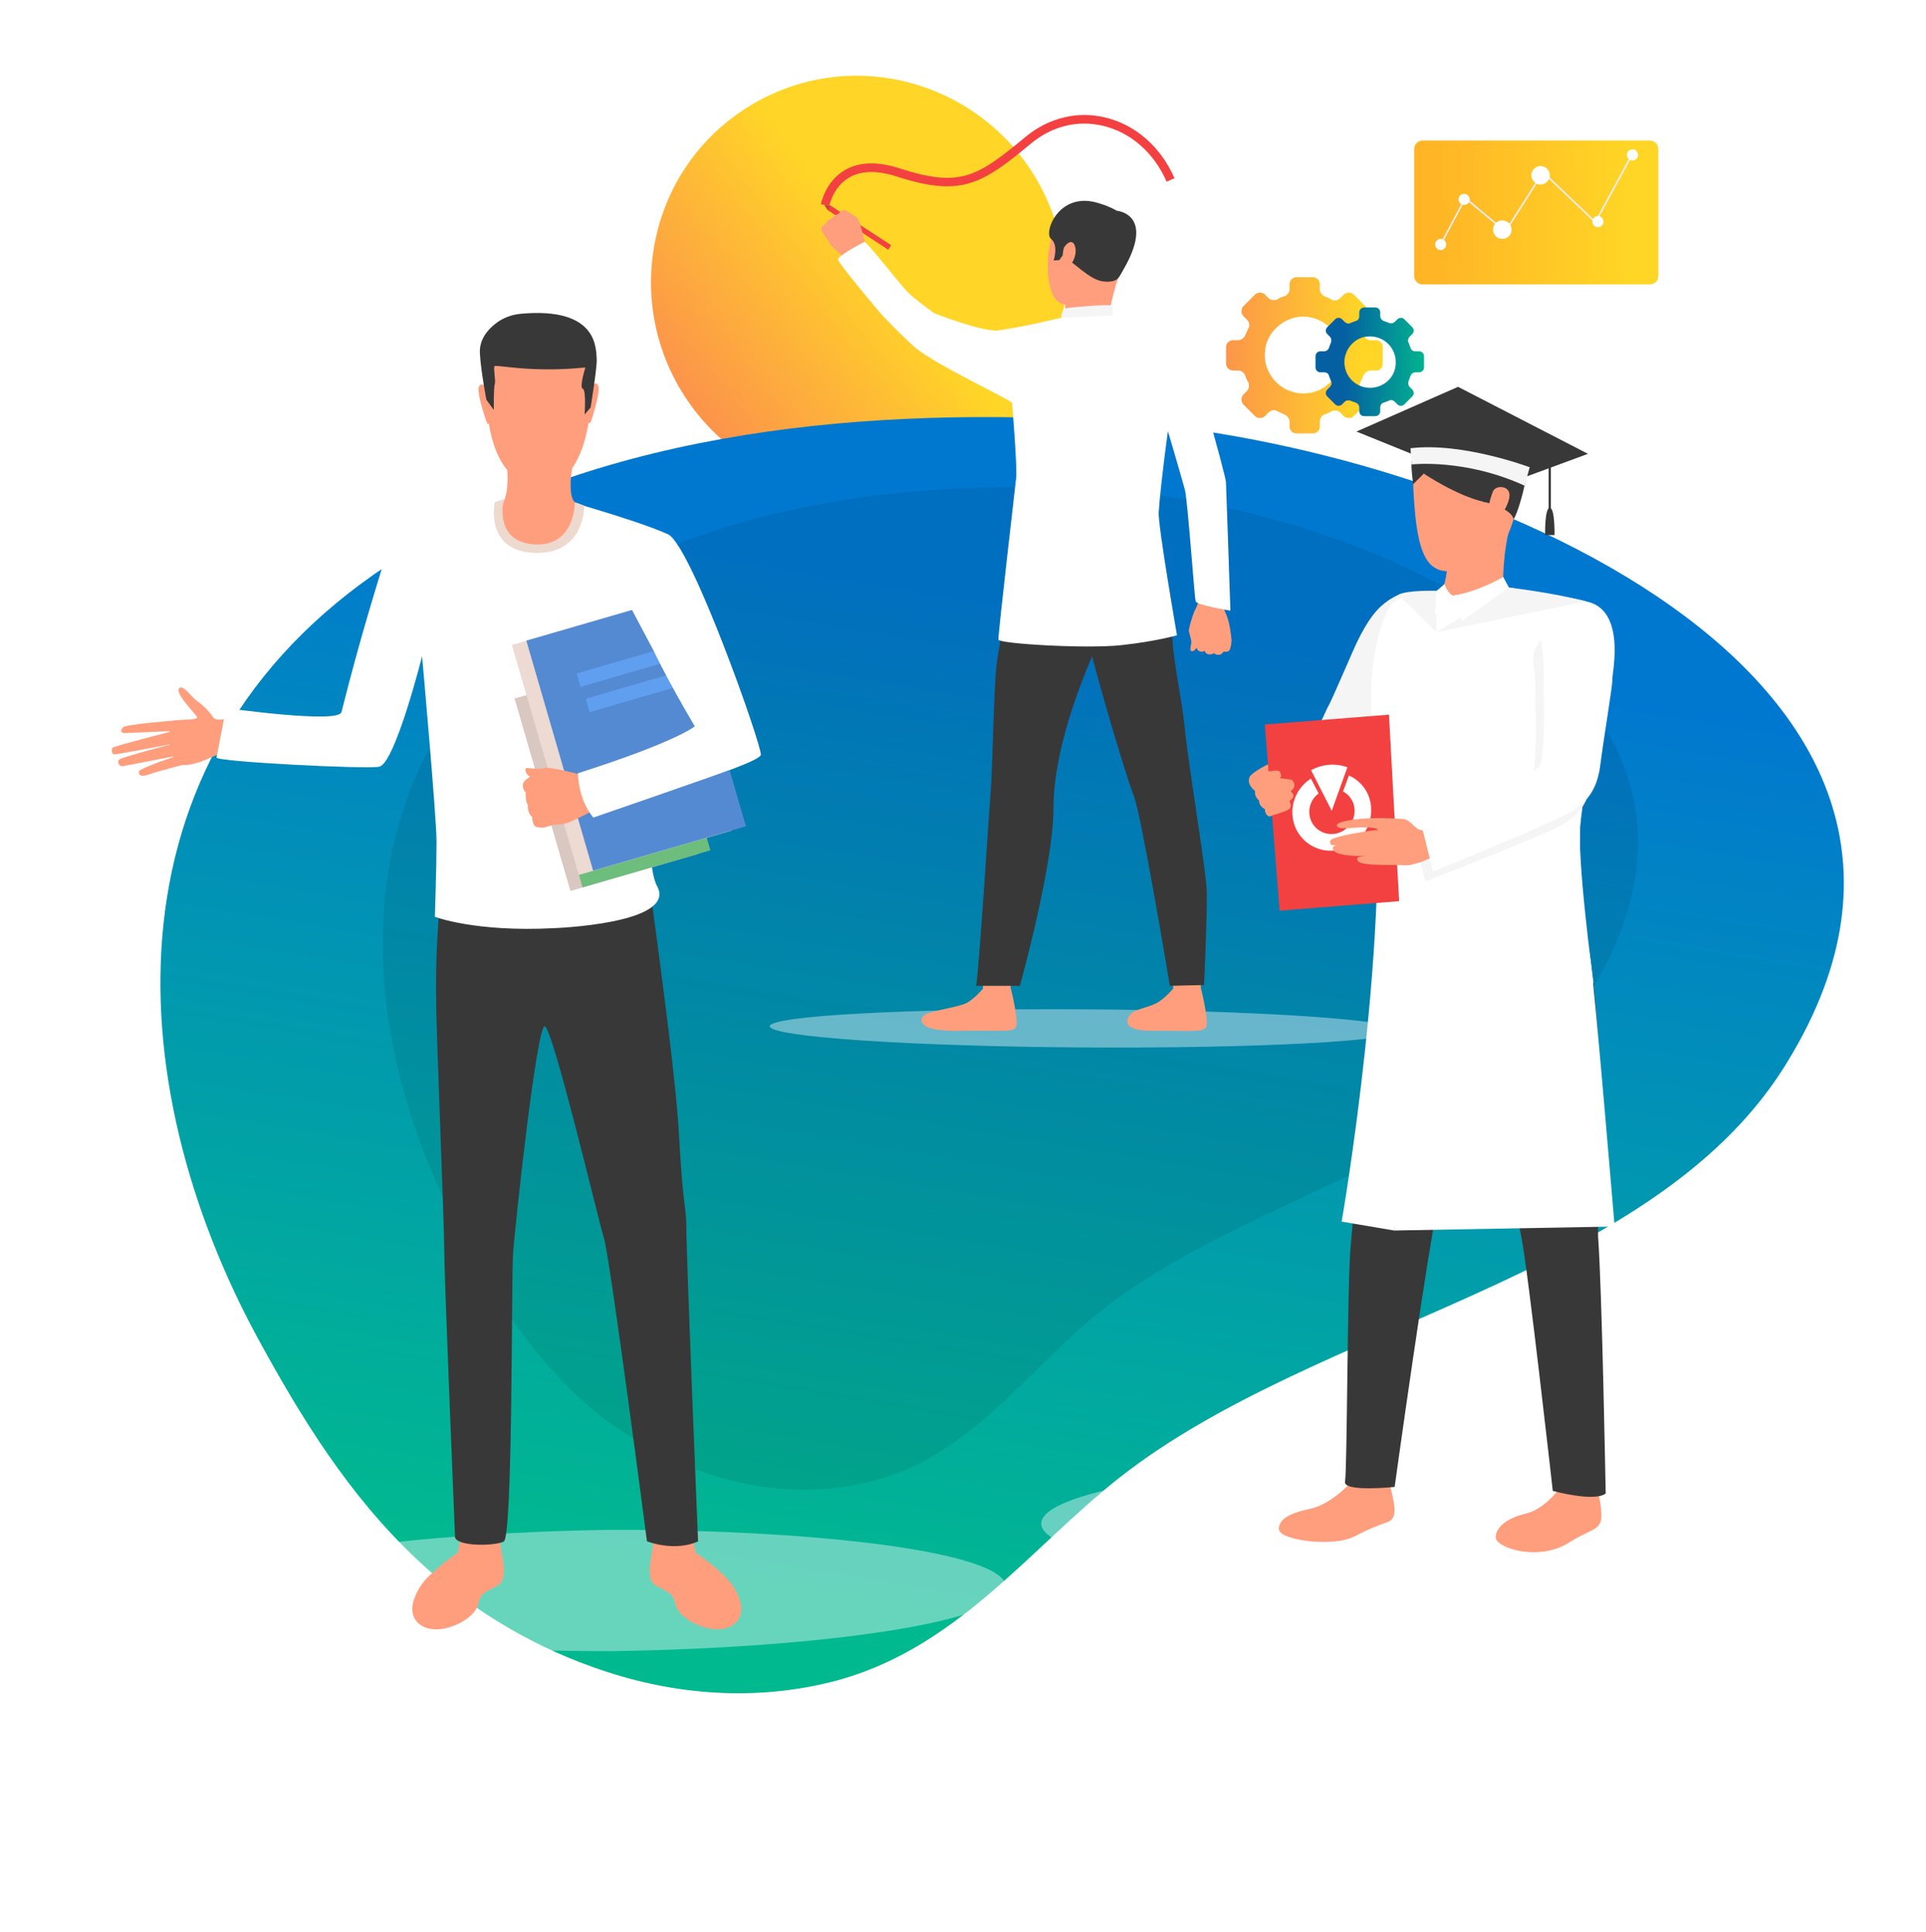 <?xml version="1.0" encoding="UTF-8"?> <svg xmlns="http://www.w3.org/2000/svg" width="603" height="605" viewBox="0 0 603 605" fill="none"> <g filter="url(#filter0_d)"> <path d="M369 143.842C369 145.002 369.965 145.776 370.931 145.776H458.001C459.16 145.776 459.932 145.002 459.932 143.842V81.576C459.932 80.415 458.967 79.642 458.001 79.642H370.931C369.772 79.642 369 80.415 369 81.576V143.842Z" fill="url(#paint0_linear)"></path> </g> <path d="M432.903 113.869V108.648C432.903 107.488 431.938 106.521 430.78 106.521H429.235C428.27 106.521 427.305 105.941 426.918 104.974C426.725 104.2 426.339 103.427 425.953 102.847C425.567 101.88 425.76 100.72 426.339 100.139L427.498 98.979C428.27 98.206 428.27 96.659 427.498 95.885L423.829 92.211C423.057 91.438 421.513 91.438 420.74 92.211L419.582 93.371C418.81 94.145 417.651 94.338 416.879 93.758C416.107 93.371 415.528 93.178 414.756 92.791C413.79 92.404 413.211 91.438 413.211 90.471V88.924C413.211 87.763 412.246 86.797 411.087 86.797H405.875C404.716 86.797 403.751 87.763 403.751 88.924V90.471C403.751 91.438 403.172 92.404 402.013 92.791C401.241 92.985 400.469 93.371 399.89 93.758C398.924 94.145 397.766 93.951 397.187 93.371L396.029 92.211C395.256 91.438 393.712 91.438 392.94 92.211L389.271 95.885C388.499 96.659 388.499 98.206 389.271 98.979L390.43 100.139C391.202 100.913 391.395 102.073 390.816 102.847C390.43 103.62 390.237 104.2 389.851 104.974C389.464 105.941 388.499 106.521 387.534 106.521H385.989C384.831 106.521 383.866 107.488 383.866 108.648V113.869C383.866 115.029 384.831 115.996 385.989 115.996H387.534C388.499 115.996 389.464 116.576 389.851 117.543C390.044 118.317 390.43 119.09 390.816 119.67C391.202 120.637 391.009 121.797 390.43 122.378L389.271 123.538C388.499 124.311 388.499 125.858 389.271 126.632L392.94 130.306C393.712 131.079 395.256 131.079 396.029 130.306L397.187 129.146C397.959 128.372 399.118 128.179 399.89 128.759C400.662 129.146 401.241 129.339 402.013 129.726C402.979 130.113 403.751 131.079 403.751 132.046V133.593C403.751 134.754 404.716 135.72 405.875 135.72H411.087C412.246 135.72 413.211 134.754 413.211 133.593V132.046C413.211 131.079 413.79 130.113 414.756 129.726C415.528 129.532 416.3 129.146 416.879 128.759C417.845 128.372 419.003 128.566 419.582 129.146L420.74 130.306C421.513 131.079 423.057 131.079 423.829 130.306L427.498 126.632C428.27 125.858 428.27 124.311 427.498 123.538L426.339 122.378C425.567 121.604 425.374 120.444 425.953 119.67C426.339 118.897 426.532 118.317 426.918 117.543C427.305 116.576 428.27 115.996 429.235 115.996H430.78C431.938 116.19 432.903 115.223 432.903 113.869ZM408.964 123.151C401.627 123.731 395.449 117.543 396.029 110.195C396.415 104.394 401.241 99.753 407.033 99.173C414.369 98.593 420.547 104.78 419.968 112.129C419.389 118.123 414.756 122.764 408.964 123.151Z" fill="url(#paint1_linear)"></path> <path d="M445.838 115.029V111.548C445.838 110.775 445.259 110.001 444.294 110.001H443.136C442.363 110.001 441.784 109.615 441.591 108.841C441.398 108.261 441.205 107.874 441.012 107.294C440.626 106.714 440.819 105.941 441.398 105.36L442.17 104.587C442.749 104.007 442.749 103.04 442.17 102.46L439.66 99.946C439.081 99.366 438.116 99.366 437.537 99.946L436.765 100.719C436.185 101.3 435.413 101.3 434.834 101.106C434.448 100.913 433.869 100.719 433.289 100.526C432.71 100.333 432.131 99.753 432.131 98.979V97.819C432.131 97.045 431.552 96.272 430.587 96.272H427.111C426.339 96.272 425.567 96.852 425.567 97.819V98.979C425.567 99.753 425.181 100.333 424.409 100.526C423.829 100.719 423.443 100.913 422.864 101.106C422.285 101.493 421.513 101.3 420.933 100.719L420.161 99.946C419.582 99.366 418.617 99.366 418.038 99.946L415.528 102.46C414.949 103.04 414.949 104.007 415.528 104.587L416.3 105.36C416.879 105.941 416.879 106.521 416.686 107.294C416.493 107.681 416.3 108.261 416.107 108.841C415.914 109.421 415.335 110.001 414.562 110.001H413.404C412.632 110.001 411.86 110.582 411.86 111.548V115.029C411.86 115.803 412.439 116.576 413.404 116.576H414.562C415.335 116.576 415.914 116.963 416.107 117.736C416.3 118.317 416.493 118.703 416.686 119.283C417.072 119.864 416.879 120.637 416.3 121.217L415.528 121.991C414.949 122.571 414.949 123.538 415.528 124.118L418.038 126.632C418.617 127.212 419.582 127.212 420.161 126.632L420.933 125.858C421.513 125.278 422.092 125.278 422.864 125.471C423.25 125.665 423.829 125.858 424.409 126.052C424.988 126.245 425.567 126.825 425.567 127.598V128.759C425.567 129.532 426.146 130.306 427.111 130.306H430.587C431.359 130.306 432.131 129.726 432.131 128.759V127.598C432.131 126.825 432.517 126.245 433.289 126.052C433.869 125.858 434.255 125.665 434.834 125.471C435.413 125.085 436.185 125.278 436.765 125.858L437.537 126.632C438.116 127.212 439.081 127.212 439.66 126.632L442.17 124.118C442.749 123.538 442.749 122.571 442.17 121.991L441.398 121.217C440.819 120.637 440.819 119.864 441.012 119.283C441.205 118.897 441.398 118.317 441.591 117.736C441.784 117.156 442.363 116.576 443.136 116.576H444.294C445.259 116.576 445.838 115.803 445.838 115.029ZM429.621 121.411C424.602 121.797 420.547 117.736 420.933 112.709C421.32 108.841 424.409 105.554 428.27 105.36C433.289 104.974 437.344 109.035 436.958 114.062C436.765 117.93 433.676 121.024 429.621 121.411Z" fill="url(#paint2_linear)"></path> <g filter="url(#filter1_d)"> <path d="M442.749 82.349C442.749 83.896 443.908 85.056 445.452 85.056H516.499C518.043 85.056 519.202 83.896 519.202 82.349V42.707C519.202 41.16 518.043 40 516.499 40H445.452C443.908 40 442.749 41.16 442.749 42.707V82.349Z" fill="url(#paint3_linear)"></path> </g> <path d="M451.051 76.548L458.773 62.045L471.322 72.487L483.099 53.923L499.509 69.586L510.9 48.508" stroke="#E9EDF1" stroke-width="0.5" stroke-miterlimit="10"></path> <path d="M452.789 76.548C452.789 77.515 452.016 78.288 451.051 78.288C450.086 78.288 449.313 77.515 449.313 76.548C449.313 75.581 450.086 74.807 451.051 74.807C452.016 74.807 452.789 75.581 452.789 76.548Z" fill="white"></path> <path d="M460.125 62.431C460.125 63.398 459.353 64.172 458.387 64.172C457.422 64.172 456.65 63.398 456.65 62.431C456.65 61.465 457.422 60.691 458.387 60.691C459.353 60.691 460.125 61.465 460.125 62.431Z" fill="white"></path> <path d="M473.253 71.907C473.253 73.647 471.902 74.808 470.357 74.808C468.62 74.808 467.461 73.454 467.461 71.907C467.461 70.166 468.813 69.006 470.357 69.006C471.902 69.006 473.253 70.36 473.253 71.907Z" fill="white"></path> <path d="M485.223 54.89C485.223 56.437 483.871 57.79 482.327 57.79C480.782 57.79 479.431 56.437 479.431 54.89C479.431 53.343 480.782 51.989 482.327 51.989C483.871 51.989 485.223 53.343 485.223 54.89Z" fill="white"></path> <path d="M502.019 69.393C502.019 70.36 501.247 71.133 500.282 71.133C499.316 71.133 498.544 70.36 498.544 69.393C498.544 68.426 499.316 67.653 500.282 67.653C501.247 67.653 502.019 68.426 502.019 69.393Z" fill="white"></path> <path d="M512.831 48.508C512.831 49.475 512.058 50.249 511.093 50.249C510.128 50.249 509.355 49.475 509.355 48.508C509.355 47.541 510.128 46.768 511.093 46.768C511.865 46.575 512.831 47.541 512.831 48.508Z" fill="white"></path> <path d="M324.706 56.445C342.358 87.02 332.769 127.05 301.236 145.256C270.871 162.787 230.92 152.926 212.589 121.176C194.936 90.602 204.526 50.571 236.059 32.365C267.592 14.16 307.054 25.871 324.706 56.445Z" fill="url(#paint4_linear)"></path> <path d="M185.787 522.033C164.556 514.575 145.411 502.45 130.436 488.174C109.146 468.106 94.227 443.813 80.758 419.084C37.377 339.255 30.338 233.493 125.878 174.049C189.882 134.155 273.527 127.196 347.975 131.85C457.29 138.643 636.289 212.16 558.086 334.911C515.953 400.66 411.925 414.392 350.585 462.586C321.909 485.186 298.992 517.143 259.808 526.752C234.453 532.969 208.74 530.32 185.787 522.033Z" fill="url(#paint5_linear)"></path> <path d="M218.941 460.473C203.187 454.816 189.03 445.484 178 434.428C162.314 418.888 151.414 399.981 141.599 380.719C109.986 318.537 105.683 235.707 177.4 188.265C225.445 156.427 287.832 150.228 343.262 153.213C424.653 157.564 557.373 213.592 498.01 310.497C466.031 362.405 388.396 374.093 342.262 412.413C320.694 430.381 303.334 455.633 274.052 463.512C255.105 468.611 235.969 466.763 218.941 460.473Z" fill="black" fill-opacity="0.08"></path> <path opacity="0.4" d="M241 321.337C241 324.653 285.035 327.637 339.334 327.968C393.634 328.3 438 325.979 438 322.663C438 319.347 393.965 316.363 339.666 316.032C285.035 315.7 241 318.021 241 321.337Z" fill="white"></path> <path opacity="0.4" d="M68 499.056C68 509.611 123.212 517 191.708 517C259.788 515.944 315 507.5 315 496.944C315 486.389 259.788 479 191.292 479C123.212 480.056 68 488.5 68 499.056Z" fill="white"></path> <path opacity="0.4" d="M326 477.056C326 487.611 381.212 495 449.708 495C517.788 493.944 573 485.5 573 474.944C573 464.389 517.788 457 449.292 457C381.212 458.056 326 466.5 326 477.056Z" fill="white"></path> <path d="M412.237 240.446C412.237 240.446 406.15 237.86 405.207 237.51C404.264 237.133 401.517 237.779 398.419 238.776C395.321 239.773 391.577 242.493 391.416 243.032C391.254 243.571 390.85 244.055 391.335 245.402C391.82 246.776 392.951 247.665 392.951 247.665C392.951 247.665 392.736 249.604 394.244 250.601C394.244 250.601 394.136 252.433 396.022 253.295C396.022 253.295 395.968 255.099 397.369 255.611C397.369 255.611 400.143 254.992 401.22 255.045C402.298 255.099 407.712 252.891 412.911 250.439C412.911 250.439 418.944 248.473 412.237 240.446Z" fill="#FF9E7D"></path> <path d="M440.305 212.352C440.305 212.352 450.137 192.958 438.743 185.9C438.743 185.9 434.621 187.166 430.958 191.261C427.295 195.355 424.359 202.089 423.416 204.244C422.473 206.399 416.709 219.624 416.278 220.352C414.769 222.884 414.15 225.766 411.214 229.618C405.8 236.756 403.268 238.507 403.268 238.507L412.453 251.652C412.453 251.652 418.702 247.503 427.079 239.719C427.052 239.719 438.877 216.554 440.305 212.352Z" fill="#F5F5F5"></path> <path d="M404.938 237.564C404.938 237.564 400.843 241.47 399.524 244.567C399.227 245.268 399.066 245.995 399.604 246.561C400.143 247.099 401.625 246.991 403.483 245.402C405.342 243.813 408.493 242.601 408.493 242.601C408.493 242.601 409.948 240.392 404.938 237.564Z" fill="#EEA886"></path> <path d="M484.857 142.183H485.558V159.53H484.857V142.183Z" fill="#383838"></path> <path d="M485.208 158.991C485.234 158.991 485.234 158.991 485.208 158.991C486.878 159.072 486.689 167.53 486.689 167.53H485.234H485.208H483.753C483.753 167.557 483.564 159.072 485.208 158.991Z" fill="#383838"></path> <path d="M422.177 464.959C422.177 464.959 416.359 471.073 410.46 472.339C404.561 473.605 400.439 475.248 400.385 478.75C400.332 482.252 417.355 484.568 424.116 481.04C434.19 475.76 435.214 477.349 436.318 474.736C437.423 472.097 434.971 465.066 435.052 464.231C435.16 463.181 422.177 464.959 422.177 464.959Z" fill="#FF9E7D"></path> <path d="M422.823 462.05C422.823 462.05 422.069 464.905 422.177 464.959C422.285 465.013 435.456 466.494 435.079 464.205C434.756 462.346 434.298 460.326 434.298 460.326L422.823 462.05Z" fill="#2F6B8C"></path> <path d="M487.82 466.548C487.82 466.548 483.537 472.501 477.827 473.875C472.197 475.222 468.534 477.808 468.265 481.201C467.995 484.595 481.544 489.067 491.08 483.087C497.356 479.154 499.672 479.37 500.938 476.892C502.204 474.387 500.265 467.41 500.399 466.602C500.561 465.579 487.82 466.548 487.82 466.548Z" fill="#FF9E7D"></path> <path d="M487.982 463.612C487.982 463.612 487.712 466.494 487.82 466.548C487.928 466.602 500.48 468.838 500.399 466.575C500.346 464.77 499.591 462.535 499.591 462.535L487.982 463.612Z" fill="#2F6B8C"></path> <path d="M436.13 290.386C436.13 290.386 430.015 334.722 427.537 349.699C424.628 367.234 423.631 381.699 422.823 390.777C421.8 402.198 421.8 460.568 421.099 463.908C420.372 467.248 436.642 465.578 436.642 465.578C436.642 465.578 447.201 389.403 450.244 377.255C453.073 365.941 461.342 317.079 463.928 320.177C466.514 323.275 474.433 378.628 476.345 387.544C478.258 396.46 486.15 466.817 486.15 466.817C486.15 466.817 499.214 470.4 502.716 467.625C502.716 467.625 501.585 404.083 500.346 387.356C499.888 380.972 504.386 311.046 493.612 282.843C487.928 267.894 436.13 290.386 436.13 290.386Z" fill="#383838"></path> <path d="M454.042 184.069C454.042 184.069 437.881 187.409 435.968 189.106C433.894 190.91 430.231 208.607 429.988 213.537C429.773 218.466 431.928 239.045 434.029 246.722C436.103 254.399 435.726 292.136 434.406 302.749C434.406 302.749 466.918 311.988 498.891 307.813C498.891 307.813 493.531 268.109 494.824 257.604C496.467 244.163 500.399 213.16 500.399 213.16C500.399 213.16 497.571 191.557 494.716 189.16C491.861 186.762 472.251 184.096 472.251 184.096H454.042V184.069Z" fill="white"></path> <path d="M460.696 134.129C460.696 134.129 441.275 126.937 442.487 152.769C443.699 178.573 448.251 181.213 461.046 177.604C473.813 173.994 474.891 157.698 476.561 149.86C478.231 142.021 467.053 135.26 460.696 134.129Z" fill="#FF9E7D"></path> <path d="M451.483 187.571C451.483 187.571 455.47 190.21 470.635 183.53C470.635 183.53 470.204 173.133 473.167 163.436C476.13 153.739 452.83 176.365 452.83 176.365C453.073 176.527 453.126 177.496 452.992 178.87C452.884 180.028 452.615 181.429 452.238 182.884C451.403 186.116 451.483 184.715 451.483 187.571Z" fill="#FF9E7D"></path> <path d="M473.867 162.654C473.867 162.654 473.921 155.759 471.066 155.112C468.211 154.466 467.214 157.429 467.214 157.429L464.305 157.079C464.305 157.079 466.46 151.341 463.739 149.752C460.992 148.163 444.642 149.563 442.594 147.193C440.547 144.85 443.51 130.87 447.982 129.496C452.453 128.122 464.628 125.348 472.386 132.243C472.386 132.243 479.12 132.378 479.389 137.846C479.632 143.341 476.184 158.91 473.867 162.654Z" fill="#383838"></path> <path d="M452.265 182.883C467.322 180.351 469.585 171.786 469.611 171.651C463.766 179.193 453.019 178.87 453.019 178.87C452.884 180.001 452.642 181.429 452.265 182.883Z" fill="#FF9E7D"></path> <path d="M435.753 188.944C435.753 188.944 426.567 201.227 429.988 232.985C436.13 290.386 420.049 382.507 420.049 382.507L436.642 385.309C436.642 385.309 452.507 269.941 448.467 227.193C446.635 207.719 441.167 201.227 449.786 185.011C449.759 184.984 441.382 185.281 435.753 188.944Z" fill="white"></path> <path d="M476.723 184.715C476.723 184.715 450.46 211.247 448.386 231.368C446.339 251.49 436.615 385.282 436.615 385.282L505.517 384.043C505.517 384.043 499.241 308.621 497.841 299.625C496.44 290.628 490.164 258.062 500.373 218.52C503.713 205.617 503.362 189.833 495.605 188.055C487.847 186.277 476.723 184.715 476.723 184.715Z" fill="white"></path> <path d="M441.921 142.102L424.682 135.126L456.494 121.119L497.167 142.102L478.096 149.132L441.921 142.102Z" fill="#383838"></path> <path d="M476.723 184.715C476.723 184.715 461.153 195.22 449.759 197.941C449.275 198.049 449.759 184.985 449.759 184.985C449.759 184.985 459.322 181.16 476.723 184.715Z" fill="white"></path> <path d="M465.867 183.099C465.867 183.099 459.699 186.062 454.877 186.493C454.877 186.493 452.399 185.577 452.265 182.856L465.867 183.099Z" fill="#FF9E7D"></path> <path d="M449.759 197.941V184.984C449.759 184.984 440.359 184.715 437.773 186.25L449.759 197.941Z" fill="#F5F5F5"></path> <path d="M452.265 182.883C452.265 182.883 453.1 185.631 454.877 186.52L449.275 192.499L449.759 185.011L452.265 182.883Z" fill="white"></path> <path d="M441.975 145.415C441.975 145.415 458.648 143.503 477.315 152.068L478.931 146.304C478.931 146.304 457.894 138.385 441.598 140.351L441.975 145.415Z" fill="#F5F5F5"></path> <path d="M492.121 195.006C488.75 194.8 478.768 200.128 480.106 208.08C481.203 214.695 480.508 219.945 480.722 222.596C480.963 225.247 480.989 243.005 479.357 244.678C477.296 246.763 465.602 252.219 464.559 252.888C460.893 255.153 442.803 262.463 442.803 262.463L446.309 276C446.309 276 486.127 260.532 490.248 257.573C492.978 255.617 497.179 252.811 498.303 244.421C499.427 235.876 502.183 220.408 502.076 218.684C501.916 216.96 507.053 195.881 492.121 195.006Z" fill="#F5F5F5"></path> <path d="M395.995 226.843L400.628 285.133L438.042 282.17L434.864 223.772L395.995 226.843Z" fill="#F34141"></path> <path d="M422.333 242.813L420.482 247.809C422.523 248.881 423.946 250.961 424.095 253.484C424.325 257.352 421.365 260.805 417.428 261.127C413.548 261.444 410.156 258.567 409.924 254.643C409.774 252.12 410.938 249.828 412.834 248.434L410.411 243.787C406.71 246.174 404.362 250.422 404.638 255.075C405.039 261.858 410.876 266.901 417.681 266.345C424.485 265.788 429.671 259.844 429.269 253.061C429.106 248.399 426.28 244.574 422.333 242.813Z" fill="white"></path> <path d="M410.478 241.162L416.943 253.865L421.848 240.233C420.053 239.591 418.113 239.299 416.09 239.465C414.068 239.63 412.126 240.239 410.478 241.162Z" fill="white"></path> <path d="M446.931 259.813C446.931 259.813 445.423 260.244 444.238 259.705C442.217 258.79 440.897 255.557 437.908 256.635C434.918 257.685 435.591 268.163 436.749 269.86C437.908 271.557 442.352 271.396 448.332 268.433C454.312 265.443 446.931 259.813 446.931 259.813Z" fill="#FF9E7D"></path> <path d="M438.958 256.419C438.958 256.419 434.244 256.015 428.938 256.204C424.278 256.365 418.54 257.227 418.567 258.385C418.621 260.163 423.254 258.924 427.86 259.086C432.116 259.22 431.254 259.921 431.254 259.921C431.254 259.921 431.497 259.705 426.81 260.459C421.8 261.268 416.439 262.372 416.439 263.342C416.439 264.527 416.547 264.688 418.406 264.688C417.328 264.931 417.247 265.254 417.301 265.712C417.571 268.109 425.14 268.055 428.13 268.055C425.813 268.082 424.143 268.352 425.248 269.699C426.514 271.261 437.207 270.695 441.059 270.884C445.261 271.045 438.958 256.419 438.958 256.419Z" fill="#FF9E7D"></path> <path d="M494.77 188.082C491.376 187.867 481.329 193.443 482.675 201.766C483.78 208.688 483.079 214.183 483.295 216.958C483.537 219.732 483.564 238.318 481.921 240.069C479.847 242.251 468.076 247.961 467.026 248.662C463.335 251.032 445.126 258.682 445.126 258.682L448.655 272.85C448.655 272.85 488.736 256.662 492.884 253.564C495.632 251.517 499.861 248.581 500.992 239.8C502.123 230.857 504.898 214.668 504.79 212.864C504.628 211.059 509.8 188.998 494.77 188.082Z" fill="white"></path> <path d="M392.224 242.736C392.224 242.736 400.008 240.473 400.682 241.631C401.571 243.247 400.655 243.624 400.655 243.624L404.345 244.136C404.345 244.136 406.608 245.86 404.049 247.8C404.049 247.8 406.311 249.2 403.645 250.789C403.645 250.789 404.722 252.379 403.618 253.321C402.513 254.264 397.342 255.557 397.342 255.557C397.342 255.557 396.13 255.342 395.995 253.241C395.995 253.241 394.136 252.54 394.217 250.547C394.217 250.547 392.816 249.739 392.924 247.611C392.924 247.611 389.961 245.591 391.389 242.978C391.416 243.032 391.874 242.843 392.224 242.736Z" fill="#FF9E7D"></path> <path d="M472.413 183.961L449.786 197.941L496.548 188.298C496.521 188.298 487.255 185.766 472.413 183.961Z" fill="#F5F5F5"></path> <path d="M470.635 180.648C470.635 180.648 462.716 185.415 454.877 186.493L457.76 194.412L472.413 183.961L470.635 180.648Z" fill="white"></path> <path d="M445.773 148.297C445.773 148.297 455.982 155.193 464.628 157.159C473.275 159.153 473.84 162.385 473.84 162.385C473.84 162.385 480.332 149.967 466.137 148.621C451.968 147.274 445.773 148.297 445.773 148.297Z" fill="#383838"></path> <path d="M467.376 153.954C468.238 151.692 473.086 151.961 472.574 155.57C472.09 159.18 468.076 164.729 466.46 163.678C464.871 162.655 466.191 157.079 467.376 153.954Z" fill="#FF9E7D"></path> <path d="M445.773 148.297L442.433 151.611C442.433 151.611 441.786 146.627 441.948 145.388C441.975 145.415 444.561 146.385 445.773 148.297Z" fill="#383838"></path> <path d="M73.98 223.981C73.98 223.981 67.996 226.685 66.63 224.467C65.263 222.22 62.317 219.881 61.345 219.213C60.069 218.301 57.062 213.988 55.999 215.598C54.936 217.238 60.646 222.918 61.618 224.376C62.59 225.804 55.239 224.953 53.812 225.895C52.415 226.836 52.324 239.563 57.426 239.563C62.529 239.533 67.784 236.009 68.665 236.192C69.576 236.374 75.408 235.037 75.408 235.037L73.98 223.981Z" fill="#FF9E7D"></path> <path d="M54.996 225.591C54.996 225.591 39.475 226.745 38.534 227.717C37.592 228.689 37.744 229.57 39.202 229.54C40.66 229.509 54.267 228.871 54.267 228.871C54.267 228.871 36.256 233.458 35.314 234.096C34.767 234.46 34.95 236.161 35.739 236.222C36.529 236.283 54.662 232.79 54.662 232.79C54.662 232.79 37.866 237.103 37.228 237.893C36.681 238.561 37.228 240.11 38.504 239.897C39.779 239.654 55.634 236.586 55.634 236.586C55.634 236.586 43.637 240.535 43.485 241.537C43.394 242.145 43.515 243.633 46.553 242.509C49.62 241.386 57.153 239.533 57.153 239.533L54.996 225.591Z" fill="#FF9E7D"></path> <path d="M217.74 486.047C217.74 486.047 221.871 488.994 224.179 491.059C226.457 493.125 229.586 495.372 231.499 500.657C233.443 506.003 230.376 509.83 225.212 510.164C220.048 510.468 212.121 506.58 211.331 501.842C210.572 497.164 204.497 497.711 203.707 494.37C202.918 491.029 203.981 486.928 203.981 486.928L217.74 486.047Z" fill="#FF9E7D"></path> <path d="M217.041 482.159L217.74 486.047C217.74 486.047 215.614 489.996 203.95 486.928L204.558 483.101L217.041 482.159Z" fill="#FF9E7D"></path> <path d="M203.95 486.928C203.95 486.928 206.562 487.262 208.446 487.566C210.329 487.87 214.004 485.47 217.74 486.047L216.586 490.755C216.586 490.755 204.224 488.447 203.95 486.928Z" fill="#FF9E7D"></path> <path d="M143.415 486.047C143.415 486.047 139.284 488.994 136.976 491.059C134.698 493.125 131.569 495.372 129.656 500.657C127.712 506.003 130.779 509.83 135.943 510.164C141.107 510.468 149.034 506.58 149.824 501.842C150.583 497.164 156.658 497.711 157.448 494.37C158.237 491.029 157.174 486.928 157.174 486.928L143.415 486.047Z" fill="#FF9E7D"></path> <path d="M144.083 482.159L143.385 486.047C143.385 486.047 145.511 489.996 157.174 486.928L156.567 483.101L144.083 482.159Z" fill="#FF9E7D"></path> <path d="M139.223 271.213C139.223 271.213 179.378 263.285 200.184 270.788C201.065 271.091 201.885 271.425 202.674 271.82C202.674 271.82 202.735 272.185 202.826 272.853C203.039 274.402 203.464 277.591 204.041 281.965C204.132 282.694 204.254 283.453 204.345 284.274C207.322 306.69 211.726 339.311 212.576 355.197C213.7 376.064 214.854 379.04 214.854 382.958C214.854 393.529 218.56 482.615 218.56 482.615C218.56 482.615 212.273 485.987 202.553 482.615C202.553 482.615 191.072 394.258 189.097 387.727C187.123 381.197 173.03 321.603 170.539 321.33C168.048 321.056 161.153 384.295 160.607 392.891C160.09 401.487 160.576 481.248 157.721 482.676C154.866 484.104 143.324 484.256 142.473 481.4C142.473 481.4 139.102 400.302 139.102 391.797C139.102 383.262 136.338 316.834 136.581 313.979C136.611 313.918 135.821 293.082 139.223 271.213Z" fill="#383838"></path> <path d="M157.934 156.582C157.934 156.582 123.854 163.811 120.999 173.287C118.144 182.764 113.102 198.346 106.905 222.979C105.964 226.685 70.791 221.703 70.791 221.703C70.791 221.703 67.875 236.708 67.784 237.194C67.571 238.5 115.319 240.93 118.782 240.049C123.763 238.773 132.146 205.484 132.146 205.484C132.146 205.484 136.672 255.783 136.672 263.559C136.672 271.334 136.156 287.068 136.156 287.068C136.156 287.068 148.791 291.898 173.303 290.622C173.303 290.622 212.333 289.285 205.682 277.379C200.639 268.388 203.738 207.853 204.497 207.488C205.256 207.124 218.864 224.164 217.527 227.444C216.191 230.724 180.987 242.509 180.987 242.509C180.987 242.509 179.955 246.306 185.422 254.902C185.422 254.902 238.03 239.533 238.212 236.313C238.394 233.094 216.343 170.523 209.114 167.273C198.726 162.565 171.602 155.154 171.602 155.154L157.934 156.582Z" fill="white"></path> <path d="M157.174 486.928C157.174 486.928 154.562 487.262 152.679 487.566C150.796 487.87 147.121 485.47 143.385 486.047L144.539 490.755C144.539 490.755 156.931 488.447 157.174 486.928Z" fill="#FF9E7D"></path> <path d="M178.595 278.981L218.614 267.363L201.118 207.102L161.1 218.72L178.595 278.981Z" fill="#D9C7C1"></path> <path d="M182.397 277.858L222.416 266.24L204.92 205.979L164.902 217.597L182.397 277.858Z" fill="#6DBD7D"></path> <path d="M181.178 273.97L229.014 260.083L208.106 188.067L160.27 201.954L181.178 273.97Z" fill="#EDDAD3"></path> <path d="M185.701 272.61L233.542 258.722L212.634 186.698L164.793 200.586L185.701 272.61Z" fill="#548AD1"></path> <path d="M181.75 215.069L208.759 207.228L207.54 203.028L180.53 210.869L181.75 215.069Z" fill="#609EF0"></path> <path d="M184.602 222.976L211.612 215.134L210.393 210.934L183.383 218.776L184.602 222.976Z" fill="#609EF0"></path> <path d="M170.053 240.748C170.053 240.748 166.256 240.657 165.072 240.474C163.917 240.292 164.677 242.783 166.013 243.239C167.38 243.694 170.053 240.748 170.053 240.748Z" fill="#FF9E7D"></path> <path d="M167.805 258.911C167.805 258.911 169.476 259.306 170.266 259.124C170.266 259.124 171.724 258.699 172.756 258.425C173.09 258.334 173.394 258.274 173.576 258.274C174.396 258.182 176.188 258.243 178.072 257.514C179.955 256.785 186.333 253.505 186.333 253.505L184.511 247.582L183.144 242.874C183.144 242.874 172.361 239.988 170.539 240.474C170.357 240.535 170.174 240.566 170.023 240.626C168.504 241.173 167.623 242.236 166.864 242.631C166.59 242.783 163.917 244.393 163.766 245.304C163.583 246.58 163.948 247.552 164.616 248.129C164.616 248.129 164.343 250.65 165.284 252.077C165.284 252.077 164.95 254.386 166.621 255.844C166.621 255.874 166.56 258.243 167.805 258.911Z" fill="#FF9E7D"></path> <path d="M180.957 242.114C180.957 242.114 180.866 250.072 185.756 255.995C185.756 255.995 224.027 242.813 228.614 240.991C233.2 239.168 211.878 182.521 211.878 182.521L196.205 187.867L204.679 203.813C204.679 203.813 208.84 212.743 217.527 227.413C217.527 227.413 212.182 232.121 180.957 242.114Z" fill="white"></path> <path d="M182.901 158.313C182.901 158.313 183.296 173.469 167.653 173.105C151.494 172.74 154.927 157.25 154.927 157.25C154.927 157.25 167.167 151.934 182.901 158.313Z" fill="#EED9CF"></path> <path d="M158.511 144.705C158.511 144.705 159.908 152.39 157.509 157.675C157.509 157.675 155.048 169.916 167.593 170.462C180.137 171.009 179.985 157.25 179.985 157.25C179.985 157.25 177.403 155.761 179.408 144.796C181.413 133.831 158.511 144.705 158.511 144.705Z" fill="#FF9E7D"></path> <path d="M166.135 100.208C166.135 100.208 150.097 102.789 152.527 128.516C154.957 154.243 169.142 152.117 170.083 152.086C171.025 152.056 184.298 152.542 185.331 121.166C185.331 121.166 185.787 97.93 166.135 100.208Z" fill="#FF9E7D"></path> <path d="M152.284 121.226C152.284 121.226 150.522 119.313 149.885 121.256C149.247 123.2 152.163 131.584 152.406 132.282C152.406 132.282 152.74 133.042 153.135 132.616C153.529 132.221 152.284 121.226 152.284 121.226Z" fill="#FF9E7D"></path> <path d="M184.936 120.922C184.936 120.922 186.668 118.978 187.336 120.892C188.004 122.836 185.179 131.644 185.027 131.978C185.027 131.978 184.724 132.738 184.298 132.343C183.873 131.918 184.936 120.922 184.936 120.922Z" fill="#FF9E7D"></path> <path d="M152.284 125.175L154.593 128.334C154.593 128.334 154.532 121.439 154.896 120.345C155.261 119.252 154.471 115.486 154.775 114.726C155.079 113.937 165.74 116.852 183.266 115.06C183.266 115.06 181.322 121.287 182.446 121.712C183.6 122.168 183.023 129.792 183.023 129.792L184.906 127.605C184.906 127.605 187.032 114.574 186.819 112.387C186.546 109.502 187.518 95.955 162.915 98.264C160.09 98.537 157.387 99.57 155.139 101.331C152.618 103.306 150.006 106.373 150.249 110.626C150.553 116.215 152.284 125.175 152.284 125.175Z" fill="#383838"></path> <path d="M177.403 148.684C177.403 148.684 170.782 156.43 160.273 148.684C160.273 148.684 163.219 154.546 169.415 154.698C175.551 154.82 177.403 148.684 177.403 148.684Z" fill="#FF9E7D"></path> <path d="M376.305 185.243C376.305 185.243 375.312 186.866 375.197 188.183C375.102 189.233 374.224 190.779 373.842 191.657C373.46 192.516 372.239 196.429 372.2 197.441C372.181 197.861 373.117 200.476 372.983 201.316C372.849 202.156 372.372 203.817 373.117 203.931C373.861 204.046 374.72 202.69 374.72 202.69C374.72 202.69 374.739 203.435 375.369 203.74C376.61 204.313 377.164 203.683 377.164 203.683C377.164 203.683 377.622 204.676 378.194 204.79C379.454 205.038 380.065 204.466 380.065 204.466C380.065 204.466 380.638 205 381.516 204.981C382.623 204.962 383.043 203.874 383.043 203.874C383.043 203.874 384.436 204.256 384.856 203.587C385.257 202.919 385.257 202.251 385.429 201.66C385.601 201.068 385.467 195.666 383.635 191.772C381.802 187.877 384.093 184.098 384.093 184.098L376.305 185.243Z" fill="#FF9E7D"></path> <path d="M374.51 202.156C374.51 202.156 374.377 197.307 375.655 196.277C376.934 195.246 377.068 197.002 377.068 197.002C377.068 197.002 376.896 195.284 378.29 195.036C379.683 194.807 379.74 196.849 379.74 196.849C379.74 196.849 379.97 195.513 381.439 195.799C382.909 196.067 382.547 197.765 382.547 197.765C382.547 197.765 383.94 196.105 384.856 197.708C386.383 200.419 384.914 203.607 384.914 203.607C384.914 203.607 384.474 204.332 383.081 203.988C383.081 203.988 382.146 205.859 380.065 204.523C380.065 204.523 377.927 205.687 377.163 203.817C377.163 203.797 374.816 204.905 374.51 202.156Z" fill="#FF9E7D"></path> <path d="M359.869 115.512C359.869 115.512 368.154 143.133 370.96 153.327C371.838 156.515 373.957 187.037 374.338 188.278C374.72 189.5 385.219 191.199 385.219 191.199C385.219 191.199 383.94 153.021 383.825 150.941C383.711 148.86 372.22 106.216 368.879 104.708C366.378 103.562 365.061 104.517 361.912 106.846C357.502 110.091 359.869 115.512 359.869 115.512Z" fill="white"></path> <path d="M259.692 64.335C259.711 64.278 260.799 58.609 265.762 55.65C269.541 53.398 274.581 53.283 280.746 55.268C287.16 57.33 292.161 58.342 296.533 58.342C305.944 58.342 312.262 53.665 322.818 44.922C329.404 39.463 337.421 37.516 345.381 39.406C354.047 41.467 361.301 47.843 365.252 56.891L367.715 55.803C363.42 45.972 355.498 39.043 345.992 36.771C341.754 35.76 337.459 35.74 333.24 36.733C328.85 37.764 324.765 39.806 321.1 42.841C305.848 55.478 300.599 58.838 281.586 52.691C274.638 50.439 268.835 50.668 264.368 53.34C258.355 56.948 257.057 63.705 257 63.973L259.692 64.335Z" fill="#F34141"></path> <path d="M260.035 64.364L279.011 76.782L278.092 78.188L259.115 65.77L260.035 64.364Z" fill="#F34141"></path> <path d="M257.115 71.532C257.115 71.532 257.286 72.601 257.611 73.04C257.611 73.04 258.241 73.784 258.642 74.338C258.775 74.51 258.871 74.662 258.947 74.777C259.195 75.235 259.615 76.304 260.512 77.22C261.41 78.136 264.941 81.057 264.941 81.057L267.957 78.499L271.087 77.087C271.087 77.087 269.331 69.47 268.587 68.516C268.511 68.42 268.434 68.325 268.358 68.249C267.652 67.504 266.812 67.256 266.392 66.893C266.239 66.76 264.636 65.614 264.044 65.748C263.242 65.958 262.784 66.416 262.593 66.951C262.593 66.951 261.047 67.428 260.455 68.325C260.455 68.325 259.023 68.726 258.584 70.062C258.603 70.062 257.191 70.635 257.115 71.532Z" fill="#FF9E7D"></path> <path d="M315.583 122.9L313.445 122.117C313.445 122.117 316.118 115.856 317.282 116.008C318.618 116.18 320.298 116.619 320.298 116.619L315.583 122.9Z" fill="#EAD8CF"></path> <path d="M315.106 123.988C315.373 123.778 319.649 115.569 319.649 115.569L328.793 116.81L323.849 126.526L315.106 123.988Z" fill="#DA9B5B"></path> <path d="M366.608 304.128C366.608 304.128 367.371 309.377 367.467 310.16C367.562 310.942 375.866 309.702 375.866 309.702L376.534 303.46C376.534 303.46 367.638 303.383 366.608 304.128Z" fill="#FF9E7D"></path> <path d="M367.352 309.492C367.352 309.492 364.718 312.661 362.179 314.035C359.64 315.409 355.631 315.963 354.123 317.375C353.035 318.406 350.172 322.835 360.747 322.739C371.322 322.644 376.419 323.369 377.564 321.67C378.691 319.971 375.923 309.129 375.923 309.129C375.923 309.129 373.403 310.045 367.352 309.492Z" fill="#FF9E7D"></path> <path d="M307.051 304.128C307.051 304.128 307.814 309.377 307.91 310.16C308.005 310.942 316.309 309.702 316.309 309.702L316.977 303.46C316.977 303.46 308.081 303.383 307.051 304.128Z" fill="#FF9E7D"></path> <path d="M307.814 309.492C307.814 309.492 305.18 312.66 302.641 314.035C300.102 315.409 290.73 316.535 289.222 317.967C288.134 318.998 286.32 323.14 301.209 322.758C311.785 322.491 316.881 323.388 318.027 321.689C319.153 319.99 316.385 309.148 316.385 309.148C316.385 309.148 313.999 310.103 307.814 309.492Z" fill="#FF9E7D"></path> <path d="M359.716 169.361C359.716 169.361 367.524 181.769 366.951 192.974C366.359 204.198 369.776 216.434 370.96 228.155C372.277 241.211 377.622 272.135 377.813 279.122C378.003 286.108 376.973 308.423 376.973 308.423L366.264 308.671C366.264 308.671 357.273 254.612 354.944 249.095C352.615 243.578 341.067 204.256 340.666 199.846C340.265 195.437 359.716 169.361 359.716 169.361Z" fill="#383838"></path> <path d="M318.618 171.041C318.618 171.041 312.739 201.774 311.956 208.646C311.174 215.518 310.658 241.86 310.277 246.155C309.895 250.45 306.65 302.162 305.619 308.671H319.306C319.306 308.671 329.824 270.971 329.824 253.142C329.824 235.313 337.955 214.373 343.186 202.614C348.435 190.855 360.423 190.569 363.649 168.731C363.649 168.731 322.971 164.131 318.618 171.041Z" fill="#383838"></path> <path d="M346.679 65.061C346.679 65.061 336.199 61.147 331.37 69.126C326.54 77.106 326.998 93.083 332.286 95.049C337.574 97.015 345.514 95.984 348.206 91.002C350.917 86.001 353.36 78.785 353.226 73.975C353.131 69.126 349.447 66.454 346.679 65.061Z" fill="#FF9E7D"></path> <path d="M333.431 95.412C333.431 95.412 333.87 98.237 333.145 99.63C332.42 101.024 346.717 101.062 346.717 101.062C346.717 101.062 347.881 93.484 350.077 87.07C352.291 80.656 333.431 95.412 333.431 95.412Z" fill="#FF9E7D"></path> <path d="M350.077 87.07C350.077 87.07 349.084 88.692 345.056 88.062C341.029 87.433 336.104 82.069 334.424 81.477C332.744 80.885 332.725 79.892 332.725 79.892L331.675 81.439L329.881 81.553C329.881 81.553 331.503 76.762 329.06 74.796C326.597 72.849 331.618 59.277 344.541 63.801C344.541 63.801 354.467 66.53 354.104 72.181C353.742 77.831 352.31 84.264 350.077 87.07Z" fill="#383838"></path> <path d="M332.286 99.458C332.286 99.458 332.324 96.786 333.546 96.538C334.748 96.29 346.87 95.125 348.359 95.698V98.809C348.359 98.809 345.495 100.566 332.286 99.458Z" fill="#F5F5F5"></path> <path d="M333.011 77.85C333.24 76.896 335.646 74.204 336.562 77.087C337.478 79.988 335.168 83.882 333.87 83.539C332.591 83.233 332.439 80.255 333.011 77.85Z" fill="#FF9E7D"></path> <path d="M312.243 103.486C320.546 102.398 332.286 99.459 332.286 99.459L348.34 98.809C348.34 98.809 363.076 102.055 368.879 104.67C369.433 104.918 369.433 117.822 370.941 121.201L366.13 131.356C366.13 131.356 363.343 151.475 362.771 160.409C362.503 164.513 368.497 198.911 368.497 198.911C368.497 198.911 362.064 200.801 351.107 202.003C340.151 203.206 312.758 201.564 312.586 200.266C312.415 198.968 317.893 152.067 318.141 149.624C318.504 145.901 316.862 126.087 316.862 126.087C314.323 124.121 292.104 113.813 286.053 108.43C284.431 106.999 277.578 100.318 275.631 98.027C268.74 89.876 263.089 82.889 262.402 81.382C261.62 80.522 269.885 76.037 270.648 75.769C271.297 75.559 280.632 87.624 284.201 91.499C285.805 93.236 292.448 98.065 292.448 98.065C292.448 98.065 307.051 103.792 312.243 103.486Z" fill="white"></path> <path d="M349.676 65.996C349.676 65.996 363.038 67.046 350.096 87.07L349.676 65.996Z" fill="#383838"></path> <path d="M259.138 65.805L258.05 64.125L260.073 64.393L259.138 65.805Z" fill="#C73C3C"></path> <defs> <filter id="filter0_d" x="365" y="79.642" width="98.932" height="74.134" filterUnits="userSpaceOnUse" color-interpolation-filters="sRGB"> <feFlood flood-opacity="0" result="BackgroundImageFix"></feFlood> <feColorMatrix in="SourceAlpha" type="matrix" values="0 0 0 0 0 0 0 0 0 0 0 0 0 0 0 0 0 0 127 0"></feColorMatrix> <feOffset dy="4"></feOffset> <feGaussianBlur stdDeviation="2"></feGaussianBlur> <feColorMatrix type="matrix" values="0 0 0 0 0 0 0 0 0 0 0 0 0 0 0 0 0 0 0.25 0"></feColorMatrix> <feBlend mode="normal" in2="BackgroundImageFix" result="effect1_dropShadow"></feBlend> <feBlend mode="normal" in="SourceGraphic" in2="effect1_dropShadow" result="shape"></feBlend> </filter> <filter id="filter1_d" x="438.749" y="40" width="84.452" height="53.056" filterUnits="userSpaceOnUse" color-interpolation-filters="sRGB"> <feFlood flood-opacity="0" result="BackgroundImageFix"></feFlood> <feColorMatrix in="SourceAlpha" type="matrix" values="0 0 0 0 0 0 0 0 0 0 0 0 0 0 0 0 0 0 127 0"></feColorMatrix> <feOffset dy="4"></feOffset> <feGaussianBlur stdDeviation="2"></feGaussianBlur> <feColorMatrix type="matrix" values="0 0 0 0 0 0 0 0 0 0 0 0 0 0 0 0 0 0 0.25 0"></feColorMatrix> <feBlend mode="normal" in2="BackgroundImageFix" result="effect1_dropShadow"></feBlend> <feBlend mode="normal" in="SourceGraphic" in2="effect1_dropShadow" result="shape"></feBlend> </filter> <linearGradient id="paint0_linear" x1="459.965" y1="112.744" x2="368.998" y2="112.744" gradientUnits="userSpaceOnUse"> <stop offset="0.005" stop-color="white"></stop> <stop offset="0.37" stop-color="white"></stop> </linearGradient> <linearGradient id="paint1_linear" x1="383.126" y1="111.285" x2="432.842" y2="111.285" gradientUnits="userSpaceOnUse"> <stop offset="0.005" stop-color="#FC954A"></stop> <stop offset="0.878" stop-color="#FFD626"></stop> </linearGradient> <linearGradient id="paint2_linear" x1="412.232" y1="113.254" x2="450.844" y2="113.003" gradientUnits="userSpaceOnUse"> <stop offset="0.228" stop-color="#0560A1"></stop> <stop offset="0.921" stop-color="#01B98E"></stop> </linearGradient> <linearGradient id="paint3_linear" x1="429.344" y1="63.003" x2="519.122" y2="62.525" gradientUnits="userSpaceOnUse"> <stop offset="0.217" stop-color="#FFB526"></stop> <stop offset="0.915" stop-color="#FFD626"></stop> </linearGradient> <linearGradient id="paint4_linear" x1="213.449" y1="121.04" x2="279.378" y2="69.811" gradientUnits="userSpaceOnUse"> <stop offset="0.005" stop-color="#FC954A"></stop> <stop offset="0.878" stop-color="#FFD527"></stop> </linearGradient> <linearGradient id="paint5_linear" x1="266.356" y1="507.802" x2="326.744" y2="143.778" gradientUnits="userSpaceOnUse"> <stop offset="0.005" stop-color="#01B98F"></stop> <stop offset="0.878" stop-color="#0178CF"></stop> </linearGradient> </defs> </svg> 